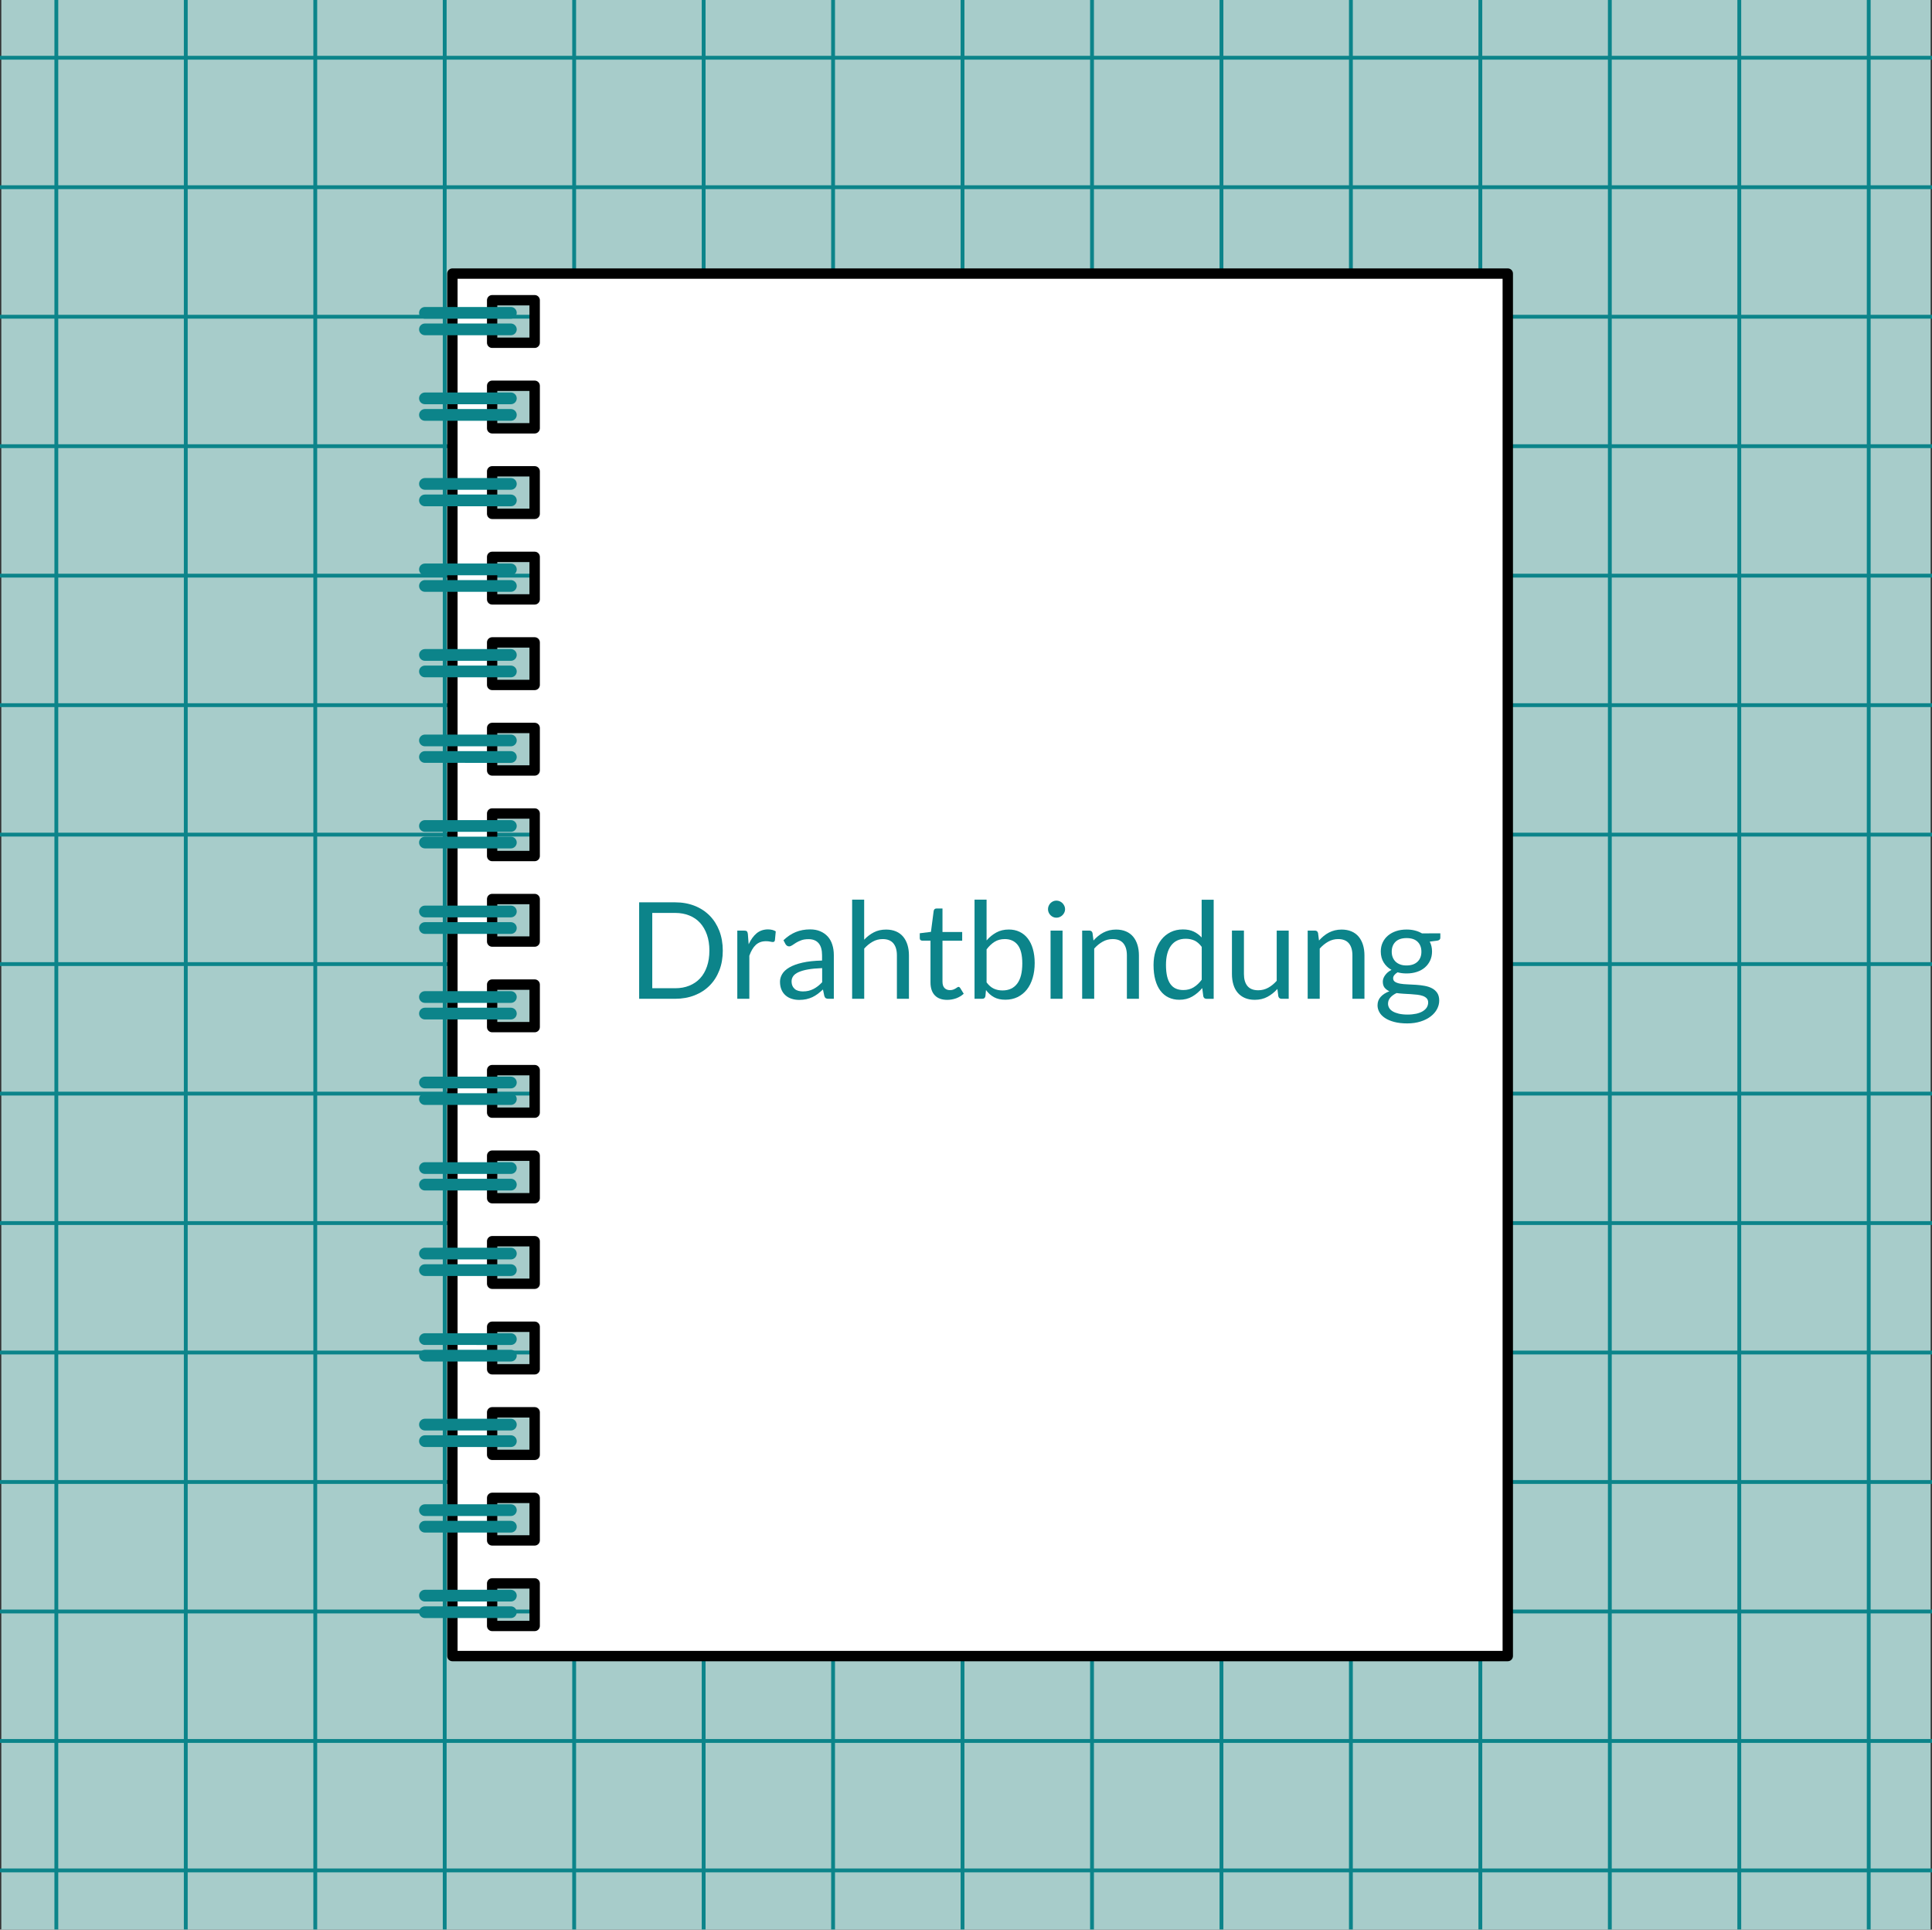 <svg xmlns="http://www.w3.org/2000/svg" xmlns:xlink="http://www.w3.org/1999/xlink" id="Ebene_1" x="0px" y="0px" viewBox="0 0 428.51 427.92" style="enable-background:new 0 0 428.51 427.92;" xml:space="preserve">
<rect x="0" y="0" width="428.51" height="427.92" fill="#333333" stroke="none"/>
<style type="text/css">
	.st0{fill:#A7CCCA;}
	.st1{fill:#0C848A;}
	.st2{fill:#FFFFFF;}
</style>
<g>
	<rect x="0.29" y="0" class="st0" width="427.92" height="427.92"></rect>
	<g>
		<rect x="12.07" y="0" class="st1" width="0.85" height="427.87"></rect>
	</g>
	<g>
		<rect x="40.78" y="0" class="st1" width="0.85" height="427.87"></rect>
	</g>
	<g>
		<rect x="69.5" y="0" class="st1" width="0.85" height="427.87"></rect>
	</g>
	<g>
		<rect x="98.21" y="0" class="st1" width="0.85" height="427.87"></rect>
	</g>
	<g>
		<rect x="126.92" y="0" class="st1" width="0.85" height="427.87"></rect>
	</g>
	<g>
		<rect x="155.64" y="0" class="st1" width="0.85" height="427.87"></rect>
	</g>
	<g>
		<rect x="184.35" y="0" class="st1" width="0.85" height="427.87"></rect>
	</g>
	<g>
		<rect x="213.06" y="0" class="st1" width="0.85" height="427.87"></rect>
	</g>
	<g>
		<rect x="241.78" y="0" class="st1" width="0.85" height="427.87"></rect>
	</g>
	<g>
		<rect x="270.49" y="0" class="st1" width="0.85" height="427.87"></rect>
	</g>
	<g>
		<rect x="299.2" y="0" class="st1" width="0.85" height="427.87"></rect>
	</g>
	<g>
		<rect x="327.91" y="0" class="st1" width="0.85" height="427.87"></rect>
	</g>
	<g>
		<rect x="356.63" y="0" class="st1" width="0.85" height="427.87"></rect>
	</g>
	<g>
		<rect x="385.34" y="0" class="st1" width="0.85" height="427.87"></rect>
	</g>
	<g>
		<rect x="414.05" y="0" class="st1" width="0.85" height="427.87"></rect>
	</g>
	<g>
		<rect x="0" y="12.38" class="st1" width="428.51" height="0.85"></rect>
	</g>
	<g>
		<rect x="0" y="41.09" class="st1" width="428.51" height="0.85"></rect>
	</g>
	<g>
		<rect x="0" y="69.81" class="st1" width="428.51" height="0.85"></rect>
	</g>
	<g>
		<rect x="0" y="98.52" class="st1" width="428.51" height="0.85"></rect>
	</g>
	<g>
		<rect x="0" y="127.23" class="st1" width="428.51" height="0.85"></rect>
	</g>
	<g>
		<rect x="0" y="155.95" class="st1" width="428.51" height="0.85"></rect>
	</g>
	<g>
		<rect x="0" y="184.66" class="st1" width="428.51" height="0.85"></rect>
	</g>
	<g>
		<rect x="0" y="213.37" class="st1" width="428.51" height="0.85"></rect>
	</g>
	<g>
		<rect x="0" y="242.09" class="st1" width="428.51" height="0.85"></rect>
	</g>
	<g>
		<rect x="0" y="270.8" class="st1" width="428.51" height="0.85"></rect>
	</g>
	<g>
		<rect x="0" y="299.51" class="st1" width="428.51" height="0.85"></rect>
	</g>
	<g>
		<rect x="0" y="328.22" class="st1" width="428.51" height="0.85"></rect>
	</g>
	<g>
		<rect x="0" y="356.94" class="st1" width="428.51" height="0.85"></rect>
	</g>
	<g>
		<rect x="0" y="385.65" class="st1" width="428.51" height="0.85"></rect>
	</g>
	<g>
		<rect x="0" y="414.36" class="st1" width="428.51" height="0.85"></rect>
	</g>
</g>
<g>
	<g>
		<path class="st2" d="M334.41,367.25V60.67H100.34v306.58H334.41z M109.16,66.58h9.43v9.43h-9.43V66.58z M109.16,85.55h9.43v9.43    h-9.43V85.55z M109.16,104.52h9.43v9.43h-9.43V104.52z M109.16,123.49h9.43v9.43h-9.43V123.49z M109.16,142.46h9.43v9.43h-9.43    V142.46z M109.16,161.43h9.43v9.43h-9.43V161.43z M109.16,180.4h9.43v9.43h-9.43V180.4z M109.16,199.37h9.43v9.43h-9.43V199.37z     M109.16,218.34h9.43v9.43h-9.43V218.34z M109.16,237.31h9.43v9.43h-9.43V237.31z M109.16,256.28h9.43v9.43h-9.43V256.28z     M109.16,275.25h9.43v9.43h-9.43V275.25z M109.16,294.23h9.43v9.43h-9.43V294.23z M109.16,313.2h9.43v9.43h-9.43V313.2z     M109.16,332.17h9.43v9.43h-9.43V332.17z M109.16,351.14h9.43v9.43h-9.43V351.14z"></path>
		<path d="M334.41,368.4H100.34c-0.63,0-1.15-0.51-1.15-1.15V60.67c0-0.63,0.51-1.15,1.15-1.15h234.08c0.63,0,1.15,0.51,1.15,1.15    v306.58C335.56,367.88,335.05,368.4,334.41,368.4z M101.49,366.1h231.78V61.82H101.49V366.1z M118.59,361.72h-9.43    c-0.63,0-1.15-0.51-1.15-1.15v-9.43c0-0.63,0.51-1.15,1.15-1.15h9.43c0.63,0,1.15,0.51,1.15,1.15v9.43    C119.74,361.2,119.22,361.72,118.59,361.72z M110.3,359.42h7.13v-7.13h-7.13V359.42z M118.59,342.75h-9.43    c-0.63,0-1.15-0.51-1.15-1.15v-9.43c0-0.63,0.51-1.15,1.15-1.15h9.43c0.63,0,1.15,0.51,1.15,1.15v9.43    C119.74,342.23,119.22,342.75,118.59,342.75z M110.3,340.45h7.13v-7.13h-7.13V340.45z M118.59,323.77h-9.43    c-0.63,0-1.15-0.51-1.15-1.15v-9.43c0-0.63,0.51-1.15,1.15-1.15h9.43c0.63,0,1.15,0.51,1.15,1.15v9.43    C119.74,323.26,119.22,323.77,118.59,323.77z M110.3,321.48h7.13v-7.13h-7.13V321.48z M118.59,304.8h-9.43    c-0.63,0-1.15-0.51-1.15-1.15v-9.43c0-0.63,0.51-1.15,1.15-1.15h9.43c0.63,0,1.15,0.51,1.15,1.15v9.43    C119.74,304.29,119.22,304.8,118.59,304.8z M110.3,302.51h7.13v-7.13h-7.13V302.51z M118.59,285.83h-9.43    c-0.63,0-1.15-0.51-1.15-1.15v-9.43c0-0.63,0.51-1.15,1.15-1.15h9.43c0.63,0,1.15,0.51,1.15,1.15v9.43    C119.74,285.32,119.22,285.83,118.59,285.83z M110.3,283.54h7.13v-7.13h-7.13V283.54z M118.59,266.86h-9.43    c-0.63,0-1.15-0.51-1.15-1.15v-9.43c0-0.63,0.51-1.15,1.15-1.15h9.43c0.63,0,1.15,0.51,1.15,1.15v9.43    C119.74,266.35,119.22,266.86,118.59,266.86z M110.3,264.57h7.13v-7.13h-7.13V264.57z M118.59,247.89h-9.43    c-0.63,0-1.15-0.51-1.15-1.15v-9.43c0-0.63,0.51-1.15,1.15-1.15h9.43c0.63,0,1.15,0.51,1.15,1.15v9.43    C119.74,247.38,119.22,247.89,118.59,247.89z M110.3,245.6h7.13v-7.13h-7.13V245.6z M118.59,228.92h-9.43    c-0.63,0-1.15-0.51-1.15-1.15v-9.43c0-0.63,0.51-1.15,1.15-1.15h9.43c0.63,0,1.15,0.51,1.15,1.15v9.43    C119.74,228.41,119.22,228.92,118.59,228.92z M110.3,226.63h7.13v-7.13h-7.13V226.63z M118.59,209.95h-9.43    c-0.63,0-1.15-0.51-1.15-1.15v-9.43c0-0.63,0.51-1.15,1.15-1.15h9.43c0.63,0,1.15,0.51,1.15,1.15v9.43    C119.74,209.44,119.22,209.95,118.59,209.95z M110.3,207.65h7.13v-7.13h-7.13V207.65z M118.59,190.98h-9.43    c-0.63,0-1.15-0.51-1.15-1.15v-9.43c0-0.63,0.51-1.15,1.15-1.15h9.43c0.63,0,1.15,0.51,1.15,1.15v9.43    C119.74,190.47,119.22,190.98,118.59,190.98z M110.3,188.68h7.13v-7.13h-7.13V188.68z M118.59,172.01h-9.43    c-0.63,0-1.15-0.51-1.15-1.15v-9.43c0-0.63,0.51-1.15,1.15-1.15h9.43c0.63,0,1.15,0.51,1.15,1.15v9.43    C119.74,171.5,119.22,172.01,118.59,172.01z M110.3,169.71h7.13v-7.13h-7.13V169.71z M118.59,153.04h-9.43    c-0.63,0-1.15-0.51-1.15-1.15v-9.43c0-0.63,0.51-1.15,1.15-1.15h9.43c0.63,0,1.15,0.51,1.15,1.15v9.43    C119.74,152.53,119.22,153.04,118.59,153.04z M110.3,150.74h7.13v-7.13h-7.13V150.74z M118.59,134.07h-9.43    c-0.63,0-1.15-0.51-1.15-1.15v-9.43c0-0.63,0.51-1.15,1.15-1.15h9.43c0.63,0,1.15,0.51,1.15,1.15v9.43    C119.74,133.56,119.22,134.07,118.59,134.07z M110.3,131.77h7.13v-7.13h-7.13V131.77z M118.59,115.1h-9.43    c-0.63,0-1.15-0.51-1.15-1.15v-9.43c0-0.63,0.51-1.15,1.15-1.15h9.43c0.63,0,1.15,0.51,1.15,1.15v9.43    C119.74,114.58,119.22,115.1,118.59,115.1z M110.3,112.8h7.13v-7.13h-7.13V112.8z M118.59,96.13h-9.43    c-0.63,0-1.15-0.51-1.15-1.15v-9.43c0-0.63,0.51-1.15,1.15-1.15h9.43c0.63,0,1.15,0.51,1.15,1.15v9.43    C119.74,95.61,119.22,96.13,118.59,96.13z M110.3,93.83h7.13V86.7h-7.13V93.83z M118.59,77.16h-9.43c-0.63,0-1.15-0.51-1.15-1.15    v-9.43c0-0.63,0.51-1.15,1.15-1.15h9.43c0.63,0,1.15,0.51,1.15,1.15v9.43C119.74,76.64,119.22,77.16,118.59,77.16z M110.3,74.86    h7.13v-7.13h-7.13V74.86z"></path>
	</g>
	<g>
		<g>
			<g>
				<path class="st1" d="M114.61,357.52c0,0.72-0.58,1.3-1.3,1.3H94.25c-0.72,0-1.3-0.58-1.3-1.3c0-0.72,0.58-1.3,1.3-1.3h19.06      C114.03,356.22,114.61,356.8,114.61,357.52z"></path>
			</g>
			<g>
				<path class="st1" d="M114.61,353.85c0,0.72-0.58,1.3-1.3,1.3H94.25c-0.72,0-1.3-0.58-1.3-1.3c0-0.72,0.58-1.3,1.3-1.3h19.06      C114.03,352.56,114.61,353.14,114.61,353.85z"></path>
			</g>
		</g>
		<g>
			<g>
				<path class="st1" d="M114.61,338.56c0,0.72-0.58,1.3-1.3,1.3H94.25c-0.72,0-1.3-0.58-1.3-1.3c0-0.72,0.58-1.3,1.3-1.3h19.06      C114.03,337.26,114.61,337.84,114.61,338.56z"></path>
			</g>
			<g>
				<path class="st1" d="M114.61,334.89c0,0.72-0.58,1.3-1.3,1.3H94.25c-0.72,0-1.3-0.58-1.3-1.3c0-0.72,0.58-1.3,1.3-1.3h19.06      C114.03,333.59,114.61,334.17,114.61,334.89z"></path>
			</g>
		</g>
		<g>
			<g>
				<path class="st1" d="M114.61,319.59c0,0.72-0.58,1.3-1.3,1.3H94.25c-0.72,0-1.3-0.58-1.3-1.3c0-0.72,0.58-1.3,1.3-1.3h19.06      C114.03,318.29,114.61,318.87,114.61,319.59z"></path>
			</g>
			<g>
				<path class="st1" d="M114.61,315.92c0,0.72-0.58,1.3-1.3,1.3H94.25c-0.72,0-1.3-0.58-1.3-1.3c0-0.72,0.58-1.3,1.3-1.3h19.06      C114.03,314.63,114.61,315.21,114.61,315.92z"></path>
			</g>
		</g>
		<g>
			<g>
				<path class="st1" d="M114.61,300.63c0,0.72-0.58,1.3-1.3,1.3H94.25c-0.72,0-1.3-0.58-1.3-1.3c0-0.72,0.58-1.3,1.3-1.3h19.06      C114.03,299.33,114.61,299.91,114.61,300.63z"></path>
			</g>
			<g>
				<path class="st1" d="M114.61,296.96c0,0.72-0.58,1.3-1.3,1.3H94.25c-0.72,0-1.3-0.58-1.3-1.3c0-0.72,0.58-1.3,1.3-1.3h19.06      C114.03,295.66,114.61,296.24,114.61,296.96z"></path>
			</g>
		</g>
		<g>
			<g>
				<path class="st1" d="M114.61,281.66c0,0.72-0.58,1.3-1.3,1.3H94.25c-0.72,0-1.3-0.58-1.3-1.3s0.58-1.3,1.3-1.3h19.06      C114.03,280.36,114.61,280.94,114.61,281.66z"></path>
			</g>
			<g>
				<path class="st1" d="M114.61,277.99c0,0.72-0.58,1.3-1.3,1.3H94.25c-0.72,0-1.3-0.58-1.3-1.3c0-0.72,0.58-1.3,1.3-1.3h19.06      C114.03,276.7,114.61,277.28,114.61,277.99z"></path>
			</g>
		</g>
		<g>
			<g>
				<path class="st1" d="M114.61,262.7c0,0.72-0.58,1.3-1.3,1.3H94.25c-0.72,0-1.3-0.58-1.3-1.3s0.58-1.3,1.3-1.3h19.06      C114.03,261.4,114.61,261.98,114.61,262.7z"></path>
			</g>
			<g>
				<path class="st1" d="M114.61,259.03c0,0.72-0.58,1.3-1.3,1.3H94.25c-0.72,0-1.3-0.58-1.3-1.3c0-0.72,0.58-1.3,1.3-1.3h19.06      C114.03,257.73,114.61,258.31,114.61,259.03z"></path>
			</g>
		</g>
		<g>
			<g>
				<path class="st1" d="M114.61,243.73c0,0.72-0.58,1.3-1.3,1.3H94.25c-0.72,0-1.3-0.58-1.3-1.3s0.58-1.3,1.3-1.3h19.06      C114.03,242.43,114.61,243.01,114.61,243.73z"></path>
			</g>
			<g>
				<path class="st1" d="M114.61,240.06c0,0.72-0.58,1.3-1.3,1.3H94.25c-0.72,0-1.3-0.58-1.3-1.3c0-0.72,0.58-1.3,1.3-1.3h19.06      C114.03,238.77,114.61,239.35,114.61,240.06z"></path>
			</g>
		</g>
		<g>
			<g>
				<path class="st1" d="M114.61,224.77c0,0.72-0.58,1.3-1.3,1.3H94.25c-0.72,0-1.3-0.58-1.3-1.3c0-0.72,0.58-1.3,1.3-1.3h19.06      C114.03,223.47,114.61,224.05,114.61,224.77z"></path>
			</g>
			<g>
				<path class="st1" d="M114.61,221.1c0,0.72-0.58,1.3-1.3,1.3H94.25c-0.72,0-1.3-0.58-1.3-1.3s0.58-1.3,1.3-1.3h19.06      C114.03,219.8,114.61,220.38,114.61,221.1z"></path>
			</g>
		</g>
		<g>
			<g>
				<path class="st1" d="M114.61,205.8c0,0.72-0.58,1.3-1.3,1.3H94.25c-0.72,0-1.3-0.58-1.3-1.3c0-0.72,0.58-1.3,1.3-1.3h19.06      C114.03,204.5,114.61,205.08,114.61,205.8z"></path>
			</g>
			<g>
				<path class="st1" d="M114.61,202.13c0,0.72-0.58,1.3-1.3,1.3H94.25c-0.72,0-1.3-0.58-1.3-1.3s0.58-1.3,1.3-1.3h19.06      C114.03,200.83,114.61,201.42,114.61,202.13z"></path>
			</g>
		</g>
		<g>
			<g>
				<path class="st1" d="M114.61,186.84c0,0.72-0.58,1.3-1.3,1.3H94.25c-0.72,0-1.3-0.58-1.3-1.3s0.58-1.3,1.3-1.3h19.06      C114.03,185.54,114.61,186.12,114.61,186.84z"></path>
			</g>
			<g>
				<path class="st1" d="M114.61,183.17c0,0.72-0.58,1.3-1.3,1.3H94.25c-0.72,0-1.3-0.58-1.3-1.3s0.58-1.3,1.3-1.3h19.06      C114.03,181.87,114.61,182.45,114.61,183.17z"></path>
			</g>
		</g>
		<g>
			<g>
				<path class="st1" d="M114.61,167.87c0,0.72-0.58,1.3-1.3,1.3H94.25c-0.72,0-1.3-0.58-1.3-1.3s0.58-1.3,1.3-1.3h19.06      C114.03,166.57,114.61,167.15,114.61,167.87z"></path>
			</g>
			<g>
				<path class="st1" d="M114.61,164.2c0,0.72-0.58,1.3-1.3,1.3H94.25c-0.72,0-1.3-0.58-1.3-1.3c0-0.72,0.58-1.3,1.3-1.3h19.06      C114.03,162.9,114.61,163.49,114.61,164.2z"></path>
			</g>
		</g>
		<g>
			<g>
				<path class="st1" d="M114.61,148.9c0,0.72-0.58,1.3-1.3,1.3H94.25c-0.72,0-1.3-0.58-1.3-1.3s0.58-1.3,1.3-1.3h19.06      C114.03,147.61,114.61,148.19,114.61,148.9z"></path>
			</g>
			<g>
				<path class="st1" d="M114.61,145.24c0,0.72-0.58,1.3-1.3,1.3H94.25c-0.72,0-1.3-0.58-1.3-1.3c0-0.72,0.58-1.3,1.3-1.3h19.06      C114.03,143.94,114.61,144.52,114.61,145.24z"></path>
			</g>
		</g>
		<g>
			<g>
				<path class="st1" d="M114.61,129.94c0,0.72-0.58,1.3-1.3,1.3H94.25c-0.72,0-1.3-0.58-1.3-1.3c0-0.72,0.58-1.3,1.3-1.3h19.06      C114.03,128.64,114.61,129.22,114.61,129.94z"></path>
			</g>
			<g>
				<path class="st1" d="M114.61,126.27c0,0.72-0.58,1.3-1.3,1.3H94.25c-0.72,0-1.3-0.58-1.3-1.3c0-0.72,0.58-1.3,1.3-1.3h19.06      C114.03,124.97,114.61,125.55,114.61,126.27z"></path>
			</g>
		</g>
		<g>
			<g>
				<path class="st1" d="M114.61,110.97c0,0.72-0.58,1.3-1.3,1.3H94.25c-0.72,0-1.3-0.58-1.3-1.3c0-0.72,0.58-1.3,1.3-1.3h19.06      C114.03,109.68,114.61,110.26,114.61,110.97z"></path>
			</g>
			<g>
				<path class="st1" d="M114.61,107.31c0,0.72-0.58,1.3-1.3,1.3H94.25c-0.72,0-1.3-0.58-1.3-1.3c0-0.72,0.58-1.3,1.3-1.3h19.06      C114.03,106.01,114.61,106.59,114.61,107.31z"></path>
			</g>
		</g>
		<g>
			<g>
				<path class="st1" d="M114.61,92.01c0,0.72-0.58,1.3-1.3,1.3H94.25c-0.72,0-1.3-0.58-1.3-1.3c0-0.72,0.58-1.3,1.3-1.3h19.06      C114.03,90.71,114.61,91.29,114.61,92.01z"></path>
			</g>
			<g>
				<path class="st1" d="M114.61,88.34c0,0.72-0.58,1.3-1.3,1.3H94.25c-0.72,0-1.3-0.58-1.3-1.3c0-0.72,0.58-1.3,1.3-1.3h19.06      C114.03,87.04,114.61,87.62,114.61,88.34z"></path>
			</g>
		</g>
		<g>
			<g>
				<path class="st1" d="M114.61,73.04c0,0.72-0.58,1.3-1.3,1.3H94.25c-0.72,0-1.3-0.58-1.3-1.3c0-0.72,0.58-1.3,1.3-1.3h19.06      C114.03,71.75,114.61,72.33,114.61,73.04z"></path>
			</g>
			<g>
				<path class="st1" d="M114.61,69.38c0,0.72-0.58,1.3-1.3,1.3H94.25c-0.72,0-1.3-0.58-1.3-1.3c0-0.72,0.58-1.3,1.3-1.3h19.06      C114.03,68.08,114.61,68.66,114.61,69.38z"></path>
			</g>
		</g>
	</g>
	<g>
		<path class="st1" d="M160.31,210.81c0,1.6-0.25,3.06-0.76,4.37c-0.51,1.31-1.22,2.44-2.15,3.37c-0.93,0.94-2.04,1.66-3.34,2.17    c-1.3,0.51-2.73,0.77-4.31,0.77h-7.99V200.1h7.99c1.57,0,3.01,0.26,4.31,0.77c1.3,0.51,2.41,1.24,3.34,2.18    c0.93,0.94,1.64,2.07,2.15,3.38C160.05,207.75,160.31,209.2,160.31,210.81z M157.34,210.81c0-1.31-0.18-2.49-0.54-3.52    c-0.36-1.03-0.87-1.91-1.52-2.63c-0.66-0.72-1.45-1.26-2.39-1.64c-0.94-0.38-1.98-0.57-3.13-0.57h-5.09v16.7h5.09    c1.15,0,2.2-0.19,3.13-0.57c0.94-0.38,1.73-0.92,2.39-1.63c0.66-0.71,1.16-1.58,1.52-2.62    C157.16,213.29,157.34,212.12,157.34,210.81z"></path>
		<path class="st1" d="M166.05,209.4c0.48-1.03,1.06-1.84,1.76-2.43c0.7-0.58,1.55-0.87,2.55-0.87c0.32,0,0.62,0.04,0.92,0.11    c0.29,0.07,0.55,0.18,0.78,0.33l-0.19,1.99c-0.06,0.25-0.21,0.37-0.45,0.37c-0.14,0-0.34-0.03-0.61-0.09    c-0.27-0.06-0.57-0.09-0.91-0.09c-0.48,0-0.9,0.07-1.28,0.21c-0.37,0.14-0.71,0.35-1,0.62c-0.29,0.27-0.56,0.61-0.79,1.01    c-0.23,0.4-0.45,0.86-0.63,1.38v9.55h-2.67v-15.12h1.52c0.29,0,0.49,0.05,0.6,0.16c0.11,0.11,0.18,0.3,0.22,0.57L166.05,209.4z"></path>
		<path class="st1" d="M173.77,208.51c0.84-0.81,1.74-1.41,2.7-1.81c0.97-0.4,2.04-0.6,3.21-0.6c0.85,0,1.6,0.14,2.25,0.42    c0.66,0.28,1.21,0.67,1.66,1.16c0.45,0.5,0.79,1.1,1.01,1.81c0.23,0.71,0.34,1.48,0.34,2.33v9.67h-1.18    c-0.26,0-0.46-0.04-0.6-0.13c-0.14-0.08-0.25-0.25-0.33-0.5l-0.3-1.43c-0.4,0.37-0.79,0.69-1.16,0.98    c-0.38,0.28-0.78,0.52-1.19,0.72c-0.42,0.19-0.86,0.34-1.34,0.45c-0.47,0.1-1,0.16-1.58,0.16c-0.59,0-1.14-0.08-1.66-0.25    c-0.52-0.16-0.97-0.41-1.35-0.74c-0.38-0.33-0.69-0.74-0.91-1.25c-0.22-0.5-0.34-1.1-0.34-1.78c0-0.6,0.16-1.17,0.49-1.72    c0.33-0.55,0.86-1.04,1.6-1.47c0.74-0.43,1.7-0.78,2.88-1.05s2.64-0.43,4.36-0.47v-1.18c0-1.17-0.25-2.06-0.76-2.66    c-0.51-0.6-1.25-0.9-2.22-0.9c-0.66,0-1.21,0.08-1.65,0.25c-0.44,0.16-0.83,0.35-1.15,0.55c-0.32,0.2-0.6,0.39-0.84,0.55    c-0.23,0.16-0.47,0.25-0.69,0.25c-0.18,0-0.33-0.05-0.46-0.14c-0.13-0.09-0.24-0.21-0.33-0.35L173.77,208.51z M182.35,214.69    c-1.22,0.04-2.27,0.14-3.13,0.29c-0.86,0.15-1.56,0.36-2.1,0.6c-0.54,0.25-0.94,0.54-1.18,0.88c-0.24,0.34-0.37,0.72-0.37,1.13    c0,0.4,0.06,0.74,0.19,1.03c0.13,0.29,0.31,0.52,0.53,0.71c0.22,0.19,0.49,0.32,0.79,0.4c0.3,0.08,0.63,0.13,0.98,0.13    c0.47,0,0.89-0.05,1.28-0.14c0.39-0.1,0.75-0.23,1.1-0.41c0.34-0.18,0.67-0.39,0.99-0.64c0.31-0.25,0.62-0.53,0.92-0.85V214.69z"></path>
		<path class="st1" d="M191.67,208.39c0.65-0.69,1.36-1.23,2.15-1.64s1.69-0.61,2.72-0.61c0.83,0,1.55,0.14,2.19,0.41    c0.63,0.27,1.16,0.66,1.58,1.16c0.42,0.5,0.74,1.11,0.96,1.81c0.22,0.71,0.33,1.49,0.33,2.34v9.63h-2.67v-9.63    c0-1.14-0.26-2.03-0.78-2.66c-0.52-0.63-1.32-0.95-2.38-0.95c-0.79,0-1.52,0.19-2.2,0.57s-1.31,0.89-1.89,1.54v11.13H189v-21.99    h2.67V208.39z"></path>
		<path class="st1" d="M210.09,221.73c-1.19,0-2.11-0.33-2.75-1c-0.64-0.67-0.96-1.63-0.96-2.88v-9.25h-1.82    c-0.16,0-0.29-0.05-0.4-0.14c-0.11-0.09-0.16-0.24-0.16-0.44v-1.06l2.48-0.31l0.61-4.67c0.03-0.15,0.1-0.27,0.2-0.37    c0.1-0.09,0.24-0.14,0.41-0.14h1.34v5.21h4.37v1.93h-4.37v9.08c0,0.64,0.15,1.11,0.46,1.42c0.31,0.31,0.71,0.46,1.19,0.46    c0.28,0,0.52-0.04,0.72-0.11c0.2-0.08,0.38-0.16,0.53-0.25c0.15-0.09,0.28-0.17,0.38-0.25c0.1-0.07,0.2-0.11,0.28-0.11    c0.14,0,0.26,0.09,0.37,0.25l0.78,1.27c-0.46,0.43-1.01,0.76-1.66,1.01C211.44,221.61,210.77,221.73,210.09,221.73z"></path>
		<path class="st1" d="M218.82,208.55c0.64-0.74,1.36-1.32,2.16-1.76c0.8-0.44,1.72-0.66,2.77-0.66c0.89,0,1.68,0.17,2.39,0.51    c0.71,0.34,1.32,0.83,1.81,1.47c0.5,0.64,0.88,1.42,1.14,2.34c0.26,0.92,0.4,1.95,0.4,3.09c0,1.22-0.15,2.34-0.45,3.34    c-0.3,1-0.73,1.86-1.29,2.57c-0.56,0.71-1.25,1.26-2.05,1.66c-0.81,0.39-1.71,0.59-2.72,0.59c-1,0-1.83-0.19-2.51-0.56    c-0.68-0.37-1.28-0.9-1.78-1.59l-0.13,1.37c-0.08,0.38-0.31,0.57-0.69,0.57h-1.72v-21.99h2.67V208.55z M218.82,217.85    c0.49,0.66,1.02,1.12,1.6,1.39c0.58,0.27,1.22,0.4,1.92,0.4c1.42,0,2.51-0.5,3.27-1.51c0.76-1,1.13-2.5,1.13-4.49    c0-1.85-0.34-3.21-1.01-4.08c-0.67-0.87-1.63-1.31-2.87-1.31c-0.87,0-1.62,0.2-2.26,0.6c-0.64,0.4-1.24,0.96-1.78,1.69V217.85z"></path>
		<path class="st1" d="M236.23,201.63c0,0.26-0.05,0.5-0.16,0.72c-0.1,0.22-0.24,0.42-0.42,0.6c-0.17,0.17-0.38,0.31-0.61,0.41    c-0.23,0.1-0.48,0.15-0.74,0.15s-0.5-0.05-0.72-0.15c-0.22-0.1-0.42-0.24-0.59-0.41c-0.17-0.17-0.3-0.37-0.4-0.6    c-0.1-0.22-0.15-0.46-0.15-0.72s0.05-0.51,0.15-0.74c0.1-0.23,0.23-0.44,0.4-0.61c0.17-0.17,0.37-0.31,0.59-0.41    c0.22-0.1,0.46-0.15,0.72-0.15s0.51,0.05,0.74,0.15c0.23,0.1,0.44,0.24,0.61,0.41c0.17,0.17,0.31,0.38,0.42,0.61    C236.18,201.12,236.23,201.37,236.23,201.63z M235.67,206.37v15.12h-2.66v-15.12H235.67z"></path>
		<path class="st1" d="M242.53,208.57c0.33-0.37,0.68-0.7,1.04-1c0.37-0.3,0.76-0.56,1.17-0.77c0.41-0.21,0.85-0.38,1.31-0.49    c0.46-0.11,0.96-0.17,1.5-0.17c0.83,0,1.55,0.14,2.19,0.41c0.63,0.27,1.16,0.66,1.58,1.16c0.42,0.5,0.74,1.11,0.96,1.81    c0.22,0.71,0.33,1.49,0.33,2.34v9.63h-2.67v-9.63c0-1.14-0.26-2.03-0.78-2.66c-0.52-0.63-1.32-0.95-2.38-0.95    c-0.79,0-1.52,0.19-2.2,0.57s-1.31,0.89-1.89,1.54v11.13h-2.67v-15.12h1.6c0.38,0,0.61,0.18,0.7,0.55L242.53,208.57z"></path>
		<path class="st1" d="M269.19,199.51v21.99h-1.58c-0.38,0-0.62-0.18-0.72-0.55l-0.24-1.84c-0.65,0.78-1.38,1.4-2.21,1.88    c-0.83,0.48-1.78,0.72-2.87,0.72c-0.87,0-1.65-0.17-2.36-0.5c-0.71-0.33-1.31-0.82-1.81-1.47c-0.5-0.65-0.88-1.45-1.15-2.42    c-0.27-0.97-0.4-2.08-0.4-3.33c0-1.11,0.15-2.15,0.45-3.11c0.3-0.96,0.73-1.79,1.28-2.5s1.24-1.26,2.05-1.67    c0.81-0.4,1.72-0.6,2.74-0.6c0.93,0,1.72,0.16,2.38,0.47c0.66,0.31,1.25,0.75,1.77,1.31v-8.37H269.19z M266.53,209.97    c-0.5-0.67-1.03-1.13-1.61-1.4c-0.58-0.26-1.22-0.39-1.94-0.39c-1.4,0-2.48,0.5-3.24,1.51c-0.76,1.01-1.13,2.44-1.13,4.3    c0,0.99,0.09,1.83,0.25,2.53c0.17,0.7,0.42,1.28,0.75,1.73c0.33,0.45,0.73,0.78,1.21,0.99c0.48,0.21,1.02,0.31,1.63,0.31    c0.88,0,1.64-0.2,2.29-0.6c0.65-0.4,1.25-0.96,1.8-1.69V209.97z"></path>
		<path class="st1" d="M285.83,206.37v15.12h-1.58c-0.38,0-0.62-0.18-0.72-0.55l-0.21-1.63c-0.66,0.73-1.39,1.31-2.21,1.75    c-0.82,0.44-1.75,0.66-2.81,0.66c-0.83,0-1.56-0.14-2.19-0.41c-0.63-0.27-1.16-0.66-1.59-1.16c-0.43-0.5-0.75-1.1-0.96-1.81    c-0.21-0.71-0.32-1.49-0.32-2.34v-9.64h2.66v9.64c0,1.14,0.26,2.03,0.78,2.66c0.52,0.63,1.32,0.94,2.4,0.94    c0.79,0,1.52-0.19,2.2-0.56c0.68-0.37,1.31-0.89,1.89-1.54v-11.13H285.83z"></path>
		<path class="st1" d="M292.55,208.57c0.33-0.37,0.68-0.7,1.04-1c0.37-0.3,0.76-0.56,1.17-0.77c0.41-0.21,0.85-0.38,1.31-0.49    c0.46-0.11,0.96-0.17,1.5-0.17c0.83,0,1.55,0.14,2.19,0.41c0.63,0.27,1.16,0.66,1.58,1.16c0.42,0.5,0.74,1.11,0.96,1.81    c0.22,0.71,0.33,1.49,0.33,2.34v9.63h-2.67v-9.63c0-1.14-0.26-2.03-0.78-2.66c-0.52-0.63-1.32-0.95-2.38-0.95    c-0.79,0-1.52,0.19-2.2,0.57c-0.68,0.38-1.31,0.89-1.89,1.54v11.13h-2.67v-15.12h1.6c0.38,0,0.61,0.18,0.7,0.55L292.55,208.57z"></path>
		<path class="st1" d="M319.46,206.97v0.99c0,0.33-0.21,0.54-0.63,0.63l-1.72,0.22c0.34,0.66,0.51,1.38,0.51,2.18    c0,0.74-0.14,1.41-0.42,2.01c-0.28,0.6-0.67,1.12-1.17,1.55c-0.5,0.43-1.09,0.76-1.79,0.98c-0.7,0.23-1.45,0.34-2.27,0.34    c-0.71,0-1.37-0.08-2-0.25c-0.32,0.2-0.56,0.41-0.73,0.63c-0.17,0.22-0.25,0.45-0.25,0.68c0,0.36,0.15,0.63,0.44,0.81    c0.29,0.18,0.68,0.32,1.16,0.4c0.48,0.08,1.02,0.13,1.63,0.15c0.61,0.02,1.24,0.05,1.88,0.1c0.64,0.04,1.27,0.12,1.88,0.23    c0.61,0.11,1.16,0.29,1.63,0.54c0.48,0.25,0.86,0.59,1.16,1.03c0.29,0.44,0.44,1,0.44,1.7c0,0.65-0.16,1.27-0.48,1.88    c-0.32,0.61-0.79,1.15-1.4,1.62c-0.61,0.47-1.35,0.85-2.23,1.13c-0.88,0.28-1.87,0.43-2.98,0.43c-1.1,0-2.07-0.11-2.89-0.33    c-0.83-0.22-1.51-0.51-2.06-0.88c-0.55-0.37-0.96-0.79-1.23-1.28c-0.27-0.48-0.41-0.99-0.41-1.51c0-0.75,0.23-1.38,0.7-1.89    c0.47-0.52,1.11-0.93,1.93-1.24c-0.45-0.2-0.8-0.47-1.07-0.8c-0.26-0.33-0.39-0.78-0.39-1.35c0-0.22,0.04-0.45,0.12-0.68    c0.08-0.23,0.2-0.47,0.37-0.7c0.16-0.23,0.37-0.46,0.6-0.66c0.24-0.21,0.52-0.39,0.84-0.55c-0.75-0.42-1.33-0.97-1.75-1.67    c-0.42-0.69-0.63-1.49-0.63-2.41c0-0.74,0.14-1.4,0.43-2.01c0.28-0.6,0.68-1.11,1.19-1.54c0.51-0.42,1.11-0.75,1.81-0.98    c0.7-0.23,1.47-0.34,2.31-0.34c0.66,0,1.27,0.07,1.84,0.22c0.57,0.14,1.08,0.36,1.55,0.63H319.46z M316.76,222.31    c0-0.37-0.1-0.67-0.31-0.9c-0.21-0.23-0.49-0.41-0.84-0.54c-0.35-0.13-0.76-0.22-1.23-0.28c-0.47-0.05-0.96-0.1-1.48-0.13    c-0.52-0.03-1.05-0.06-1.59-0.09c-0.54-0.03-1.06-0.08-1.55-0.15c-0.56,0.26-1.01,0.58-1.37,0.98c-0.35,0.39-0.53,0.85-0.53,1.38    c0,0.34,0.09,0.65,0.26,0.95c0.17,0.29,0.44,0.55,0.8,0.76c0.36,0.21,0.81,0.38,1.35,0.51c0.54,0.12,1.18,0.19,1.92,0.19    c0.72,0,1.36-0.07,1.93-0.19c0.57-0.13,1.05-0.31,1.44-0.55c0.39-0.24,0.69-0.52,0.9-0.85    C316.65,223.07,316.76,222.71,316.76,222.31z M311.97,214.1c0.54,0,1.01-0.08,1.42-0.22c0.41-0.15,0.75-0.36,1.03-0.63    c0.28-0.27,0.49-0.59,0.63-0.96c0.14-0.37,0.21-0.78,0.21-1.23c0-0.93-0.28-1.66-0.84-2.21c-0.56-0.55-1.38-0.82-2.44-0.82    c-1.07,0-1.89,0.27-2.46,0.82c-0.56,0.55-0.84,1.28-0.84,2.21c0,0.45,0.07,0.86,0.22,1.23c0.14,0.37,0.36,0.69,0.63,0.96    c0.28,0.27,0.62,0.48,1.03,0.63C310.96,214.03,311.43,214.1,311.97,214.1z"></path>
	</g>
</g>
</svg>